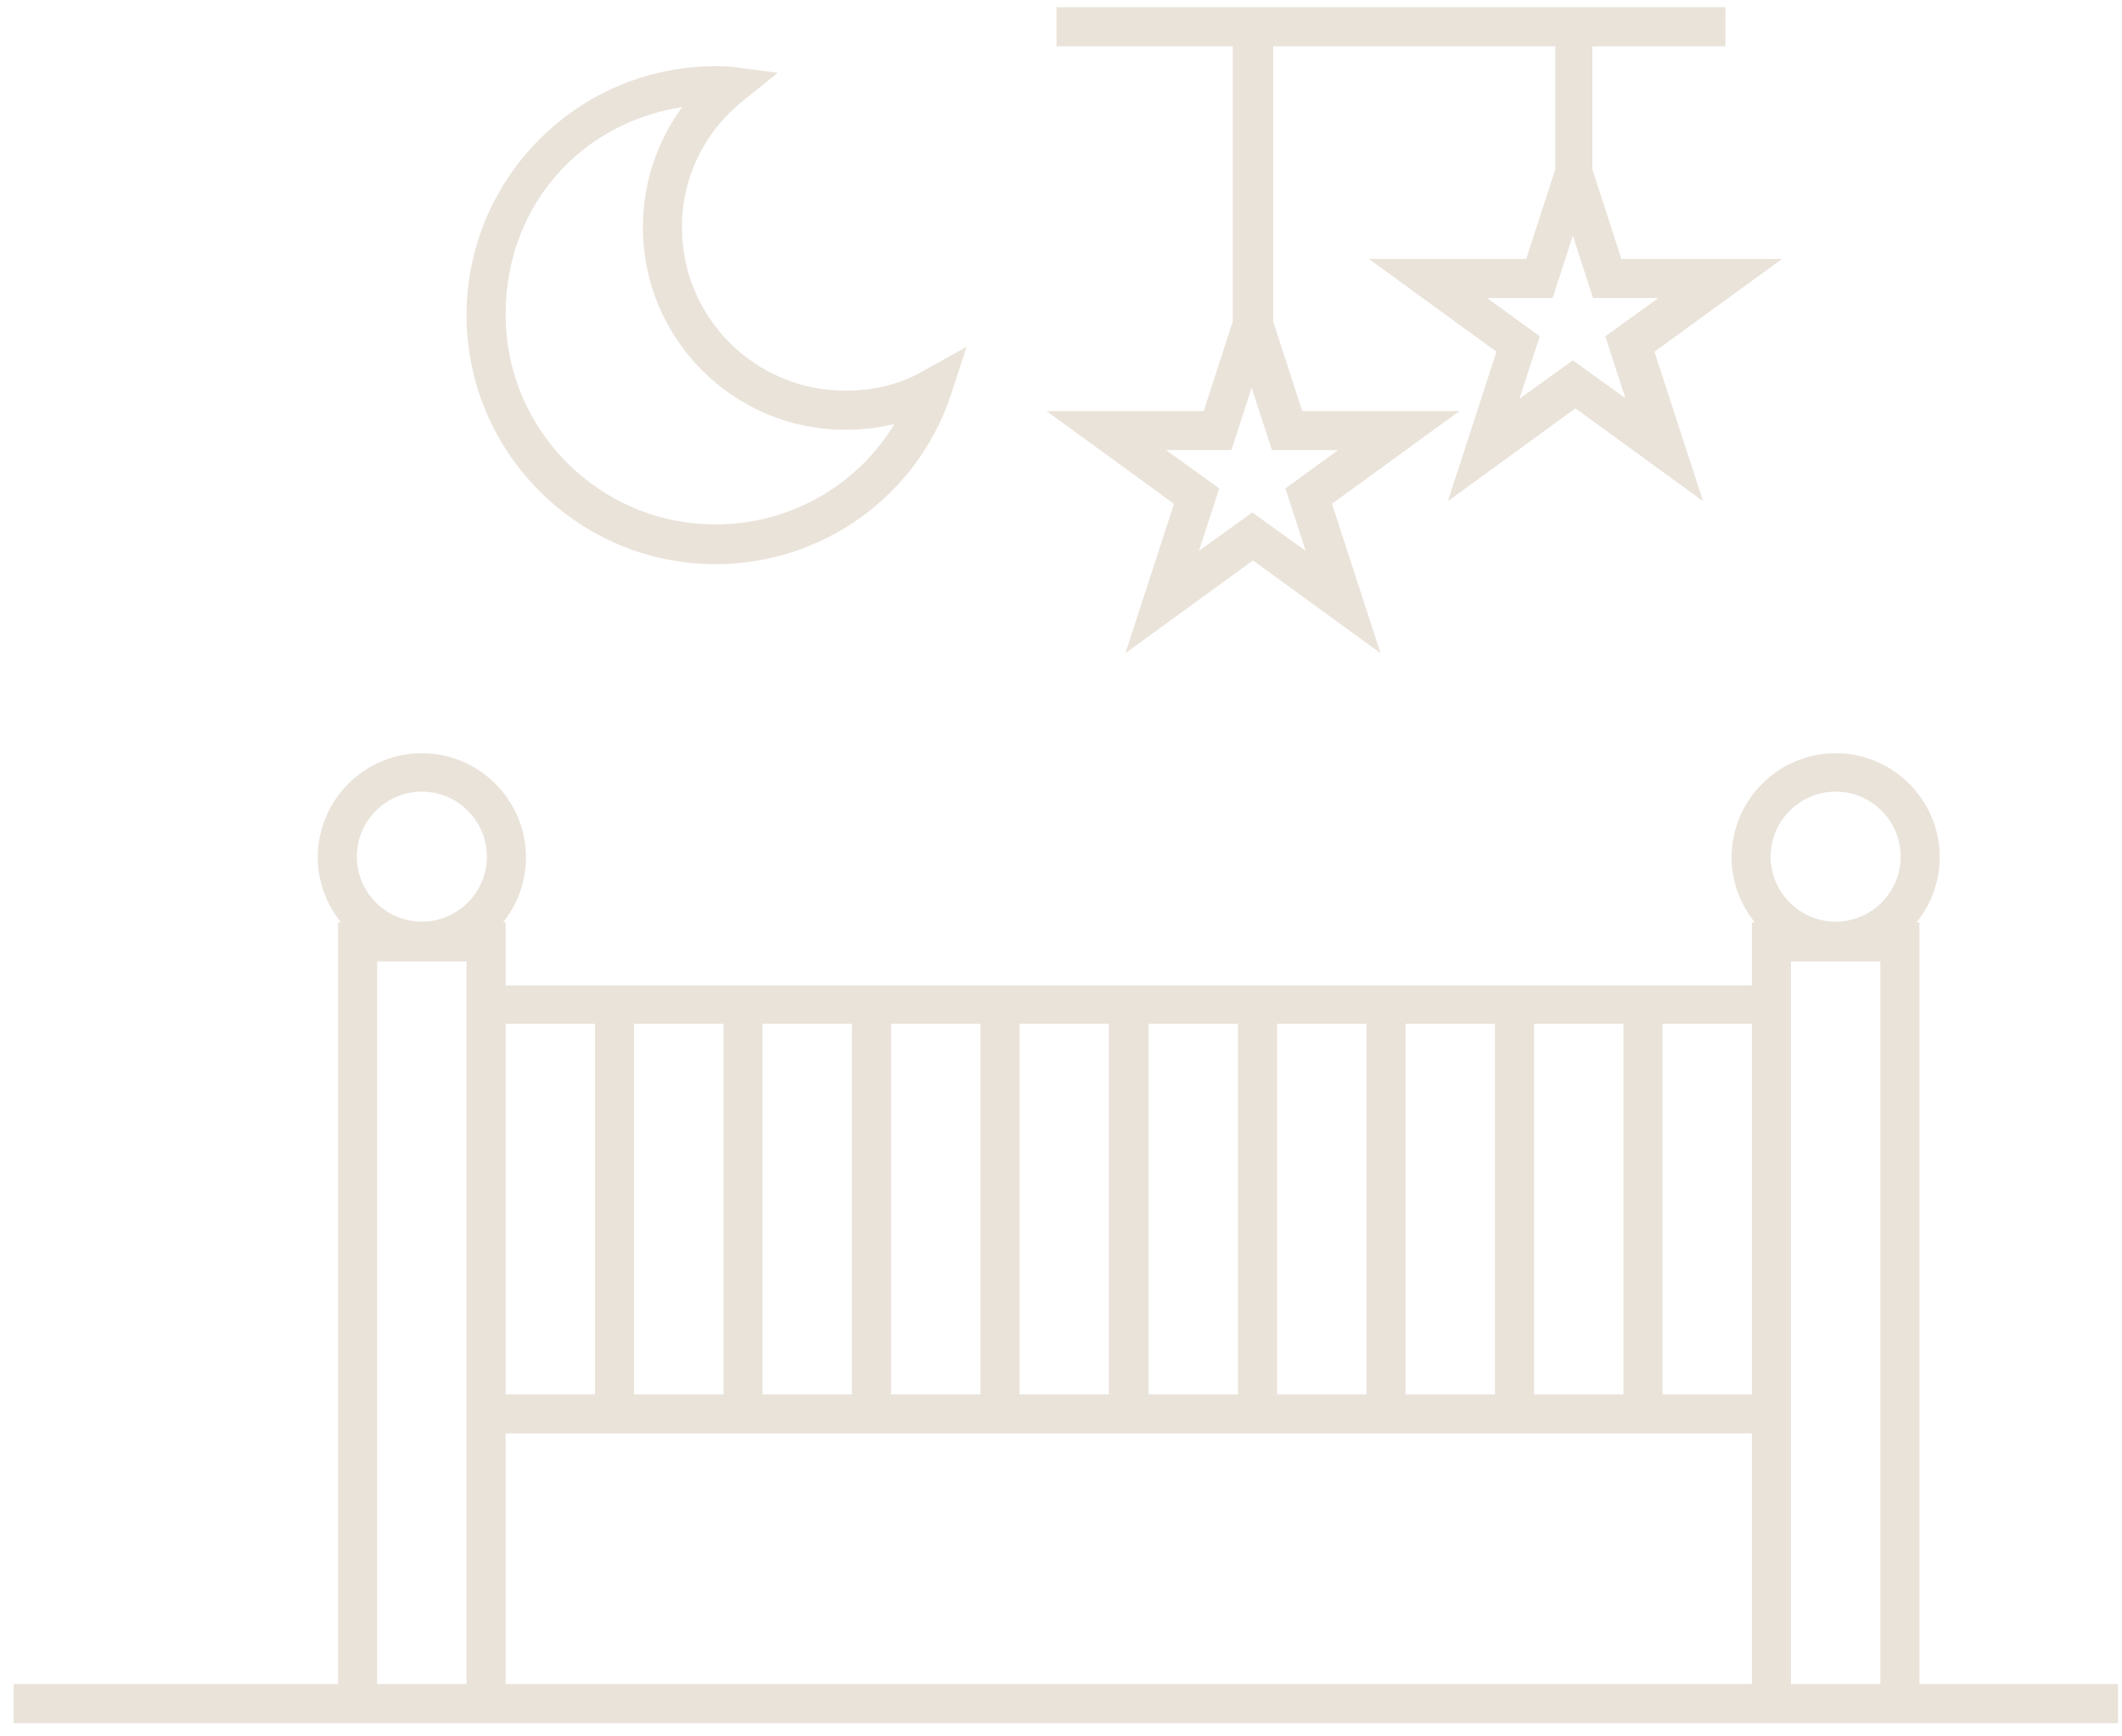 <svg width="66" height="54" viewBox="0 0 66 54" fill="none" xmlns="http://www.w3.org/2000/svg">
<mask id="path-1-outside-1_0_40" maskUnits="userSpaceOnUse" x="-0.376" y="-0.576" width="67" height="55" fill="black">
<rect fill="white" x="-0.376" y="-0.576" width="67" height="55"/>
<path d="M50.285 8.253L49.327 5.297V1.24H53.465V0.424H33.059V1.24H38.543V10.026L37.585 12.982H33.161L36.749 15.592L35.383 19.791L38.971 17.182L42.559 19.791L41.193 15.592L44.781 12.982H40.357L39.399 10.026V1.24H48.573V5.297L47.615 8.253H43.191L46.779 10.862L45.413 15.062L49.001 12.452L52.589 15.062L51.223 10.862L54.811 8.253H50.285ZM42.233 13.798L40.214 15.266L40.989 17.651L38.95 16.183L36.912 17.651L37.687 15.266L35.648 13.798H38.155L38.93 11.413L39.705 13.798H42.233ZM50.958 12.921L48.919 11.453L46.881 12.921L47.655 10.536L45.637 9.068H48.145L48.919 6.683L49.694 9.068H52.202L50.163 10.536L50.938 12.921H50.958Z"/>
<path d="M23.701 2.402L22.764 2.279C22.601 2.259 22.417 2.259 22.254 2.259C18.095 2.259 14.711 5.643 14.711 9.802C14.711 13.961 18.095 17.345 22.254 17.345C25.495 17.345 28.37 15.286 29.389 12.208L29.715 11.209L28.798 11.718C28.064 12.146 27.188 12.35 26.291 12.35C23.375 12.35 21.01 9.986 21.01 7.07C21.01 5.48 21.724 3.992 22.968 2.993L23.701 2.402ZM20.195 7.07C20.195 10.434 22.927 13.166 26.291 13.166C26.963 13.166 27.616 13.064 28.227 12.86C27.106 15.082 24.802 16.509 22.254 16.509C18.544 16.509 15.527 13.492 15.527 9.782C15.527 6.071 18.238 3.36 21.683 3.075C20.725 4.175 20.195 5.582 20.195 7.07Z"/>
<path d="M59.5 28.884H59.153C59.745 28.333 60.132 27.538 60.132 26.662C60.132 24.99 58.766 23.624 57.094 23.624C55.423 23.624 54.057 24.99 54.057 26.662C54.057 27.538 54.444 28.333 55.035 28.884H54.689V30.841H15.527V28.884H15.18C15.791 28.333 16.159 27.538 16.159 26.662C16.159 24.99 14.793 23.624 13.121 23.624C11.449 23.624 10.083 24.99 10.083 26.662C10.083 27.538 10.471 28.333 11.062 28.884H10.715V52.573H0.624V53.388H65.677V52.573H59.5V28.884ZM54.872 26.641C54.872 25.418 55.871 24.419 57.094 24.419C58.318 24.419 59.316 25.418 59.316 26.641C59.316 27.864 58.318 28.863 57.094 28.863C55.871 28.863 54.872 27.864 54.872 26.641ZM51.508 31.636H54.689V43.562H51.508V31.636ZM47.513 31.636H50.693V43.562H47.513V31.636ZM43.517 31.636H46.697V43.562H43.517V31.636ZM39.521 31.636H42.702V43.562H39.521V31.636ZM35.526 31.636H38.706V43.562H35.526V31.636ZM31.509 31.636H34.69V43.562H31.509V31.636ZM27.514 31.636H30.694V43.562H27.514V31.636ZM23.518 31.636H26.698V43.562H23.518V31.636ZM19.522 31.636H22.703V43.562H19.522V31.636ZM18.707 31.636V43.562H15.527V31.636H18.707ZM10.899 26.641C10.899 25.418 11.898 24.419 13.121 24.419C14.344 24.419 15.343 25.418 15.343 26.641C15.343 27.864 14.344 28.863 13.121 28.863C11.898 28.863 10.899 27.864 10.899 26.641ZM11.531 52.573V29.699H14.711V52.573H11.531ZM15.527 52.573V44.377H54.689V52.573H15.527ZM55.504 52.573V29.699H58.684V52.573H55.504Z"/>
</mask>
<path d="M50.285 8.253L49.327 5.297V1.24H53.465V0.424H33.059V1.24H38.543V10.026L37.585 12.982H33.161L36.749 15.592L35.383 19.791L38.971 17.182L42.559 19.791L41.193 15.592L44.781 12.982H40.357L39.399 10.026V1.24H48.573V5.297L47.615 8.253H43.191L46.779 10.862L45.413 15.062L49.001 12.452L52.589 15.062L51.223 10.862L54.811 8.253H50.285ZM42.233 13.798L40.214 15.266L40.989 17.651L38.95 16.183L36.912 17.651L37.687 15.266L35.648 13.798H38.155L38.93 11.413L39.705 13.798H42.233ZM50.958 12.921L48.919 11.453L46.881 12.921L47.655 10.536L45.637 9.068H48.145L48.919 6.683L49.694 9.068H52.202L50.163 10.536L50.938 12.921H50.958Z" fill="#EAE3DA"/>
<path d="M23.701 2.402L22.764 2.279C22.601 2.259 22.417 2.259 22.254 2.259C18.095 2.259 14.711 5.643 14.711 9.802C14.711 13.961 18.095 17.345 22.254 17.345C25.495 17.345 28.37 15.286 29.389 12.208L29.715 11.209L28.798 11.718C28.064 12.146 27.188 12.35 26.291 12.35C23.375 12.35 21.01 9.986 21.01 7.07C21.01 5.48 21.724 3.992 22.968 2.993L23.701 2.402ZM20.195 7.07C20.195 10.434 22.927 13.166 26.291 13.166C26.963 13.166 27.616 13.064 28.227 12.86C27.106 15.082 24.802 16.509 22.254 16.509C18.544 16.509 15.527 13.492 15.527 9.782C15.527 6.071 18.238 3.36 21.683 3.075C20.725 4.175 20.195 5.582 20.195 7.07Z" fill="#EAE3DA"/>
<path d="M59.5 28.884H59.153C59.745 28.333 60.132 27.538 60.132 26.662C60.132 24.99 58.766 23.624 57.094 23.624C55.423 23.624 54.057 24.99 54.057 26.662C54.057 27.538 54.444 28.333 55.035 28.884H54.689V30.841H15.527V28.884H15.18C15.791 28.333 16.159 27.538 16.159 26.662C16.159 24.99 14.793 23.624 13.121 23.624C11.449 23.624 10.083 24.99 10.083 26.662C10.083 27.538 10.471 28.333 11.062 28.884H10.715V52.573H0.624V53.388H65.677V52.573H59.5V28.884ZM54.872 26.641C54.872 25.418 55.871 24.419 57.094 24.419C58.318 24.419 59.316 25.418 59.316 26.641C59.316 27.864 58.318 28.863 57.094 28.863C55.871 28.863 54.872 27.864 54.872 26.641ZM51.508 31.636H54.689V43.562H51.508V31.636ZM47.513 31.636H50.693V43.562H47.513V31.636ZM43.517 31.636H46.697V43.562H43.517V31.636ZM39.521 31.636H42.702V43.562H39.521V31.636ZM35.526 31.636H38.706V43.562H35.526V31.636ZM31.509 31.636H34.69V43.562H31.509V31.636ZM27.514 31.636H30.694V43.562H27.514V31.636ZM23.518 31.636H26.698V43.562H23.518V31.636ZM19.522 31.636H22.703V43.562H19.522V31.636ZM18.707 31.636V43.562H15.527V31.636H18.707ZM10.899 26.641C10.899 25.418 11.898 24.419 13.121 24.419C14.344 24.419 15.343 25.418 15.343 26.641C15.343 27.864 14.344 28.863 13.121 28.863C11.898 28.863 10.899 27.864 10.899 26.641ZM11.531 52.573V29.699H14.711V52.573H11.531ZM15.527 52.573V44.377H54.689V52.573H15.527ZM55.504 52.573V29.699H58.684V52.573H55.504Z" fill="#EAE3DA"/>
<path d="M50.285 8.253L49.327 5.297V1.24H53.465V0.424H33.059V1.24H38.543V10.026L37.585 12.982H33.161L36.749 15.592L35.383 19.791L38.971 17.182L42.559 19.791L41.193 15.592L44.781 12.982H40.357L39.399 10.026V1.24H48.573V5.297L47.615 8.253H43.191L46.779 10.862L45.413 15.062L49.001 12.452L52.589 15.062L51.223 10.862L54.811 8.253H50.285ZM42.233 13.798L40.214 15.266L40.989 17.651L38.95 16.183L36.912 17.651L37.687 15.266L35.648 13.798H38.155L38.93 11.413L39.705 13.798H42.233ZM50.958 12.921L48.919 11.453L46.881 12.921L47.655 10.536L45.637 9.068H48.145L48.919 6.683L49.694 9.068H52.202L50.163 10.536L50.938 12.921H50.958Z" stroke="#EAE3DA" stroke-width="0.4" mask="url(#path-1-outside-1_0_40)"/>
<path d="M23.701 2.402L22.764 2.279C22.601 2.259 22.417 2.259 22.254 2.259C18.095 2.259 14.711 5.643 14.711 9.802C14.711 13.961 18.095 17.345 22.254 17.345C25.495 17.345 28.37 15.286 29.389 12.208L29.715 11.209L28.798 11.718C28.064 12.146 27.188 12.35 26.291 12.35C23.375 12.35 21.01 9.986 21.01 7.07C21.01 5.48 21.724 3.992 22.968 2.993L23.701 2.402ZM20.195 7.07C20.195 10.434 22.927 13.166 26.291 13.166C26.963 13.166 27.616 13.064 28.227 12.86C27.106 15.082 24.802 16.509 22.254 16.509C18.544 16.509 15.527 13.492 15.527 9.782C15.527 6.071 18.238 3.36 21.683 3.075C20.725 4.175 20.195 5.582 20.195 7.07Z" stroke="#EAE3DA" stroke-width="0.4" mask="url(#path-1-outside-1_0_40)"/>
<path d="M59.5 28.884H59.153C59.745 28.333 60.132 27.538 60.132 26.662C60.132 24.99 58.766 23.624 57.094 23.624C55.423 23.624 54.057 24.99 54.057 26.662C54.057 27.538 54.444 28.333 55.035 28.884H54.689V30.841H15.527V28.884H15.18C15.791 28.333 16.159 27.538 16.159 26.662C16.159 24.99 14.793 23.624 13.121 23.624C11.449 23.624 10.083 24.99 10.083 26.662C10.083 27.538 10.471 28.333 11.062 28.884H10.715V52.573H0.624V53.388H65.677V52.573H59.5V28.884ZM54.872 26.641C54.872 25.418 55.871 24.419 57.094 24.419C58.318 24.419 59.316 25.418 59.316 26.641C59.316 27.864 58.318 28.863 57.094 28.863C55.871 28.863 54.872 27.864 54.872 26.641ZM51.508 31.636H54.689V43.562H51.508V31.636ZM47.513 31.636H50.693V43.562H47.513V31.636ZM43.517 31.636H46.697V43.562H43.517V31.636ZM39.521 31.636H42.702V43.562H39.521V31.636ZM35.526 31.636H38.706V43.562H35.526V31.636ZM31.509 31.636H34.69V43.562H31.509V31.636ZM27.514 31.636H30.694V43.562H27.514V31.636ZM23.518 31.636H26.698V43.562H23.518V31.636ZM19.522 31.636H22.703V43.562H19.522V31.636ZM18.707 31.636V43.562H15.527V31.636H18.707ZM10.899 26.641C10.899 25.418 11.898 24.419 13.121 24.419C14.344 24.419 15.343 25.418 15.343 26.641C15.343 27.864 14.344 28.863 13.121 28.863C11.898 28.863 10.899 27.864 10.899 26.641ZM11.531 52.573V29.699H14.711V52.573H11.531ZM15.527 52.573V44.377H54.689V52.573H15.527ZM55.504 52.573V29.699H58.684V52.573H55.504Z" stroke="#EAE3DA" stroke-width="0.4" mask="url(#path-1-outside-1_0_40)"/>
</svg>
